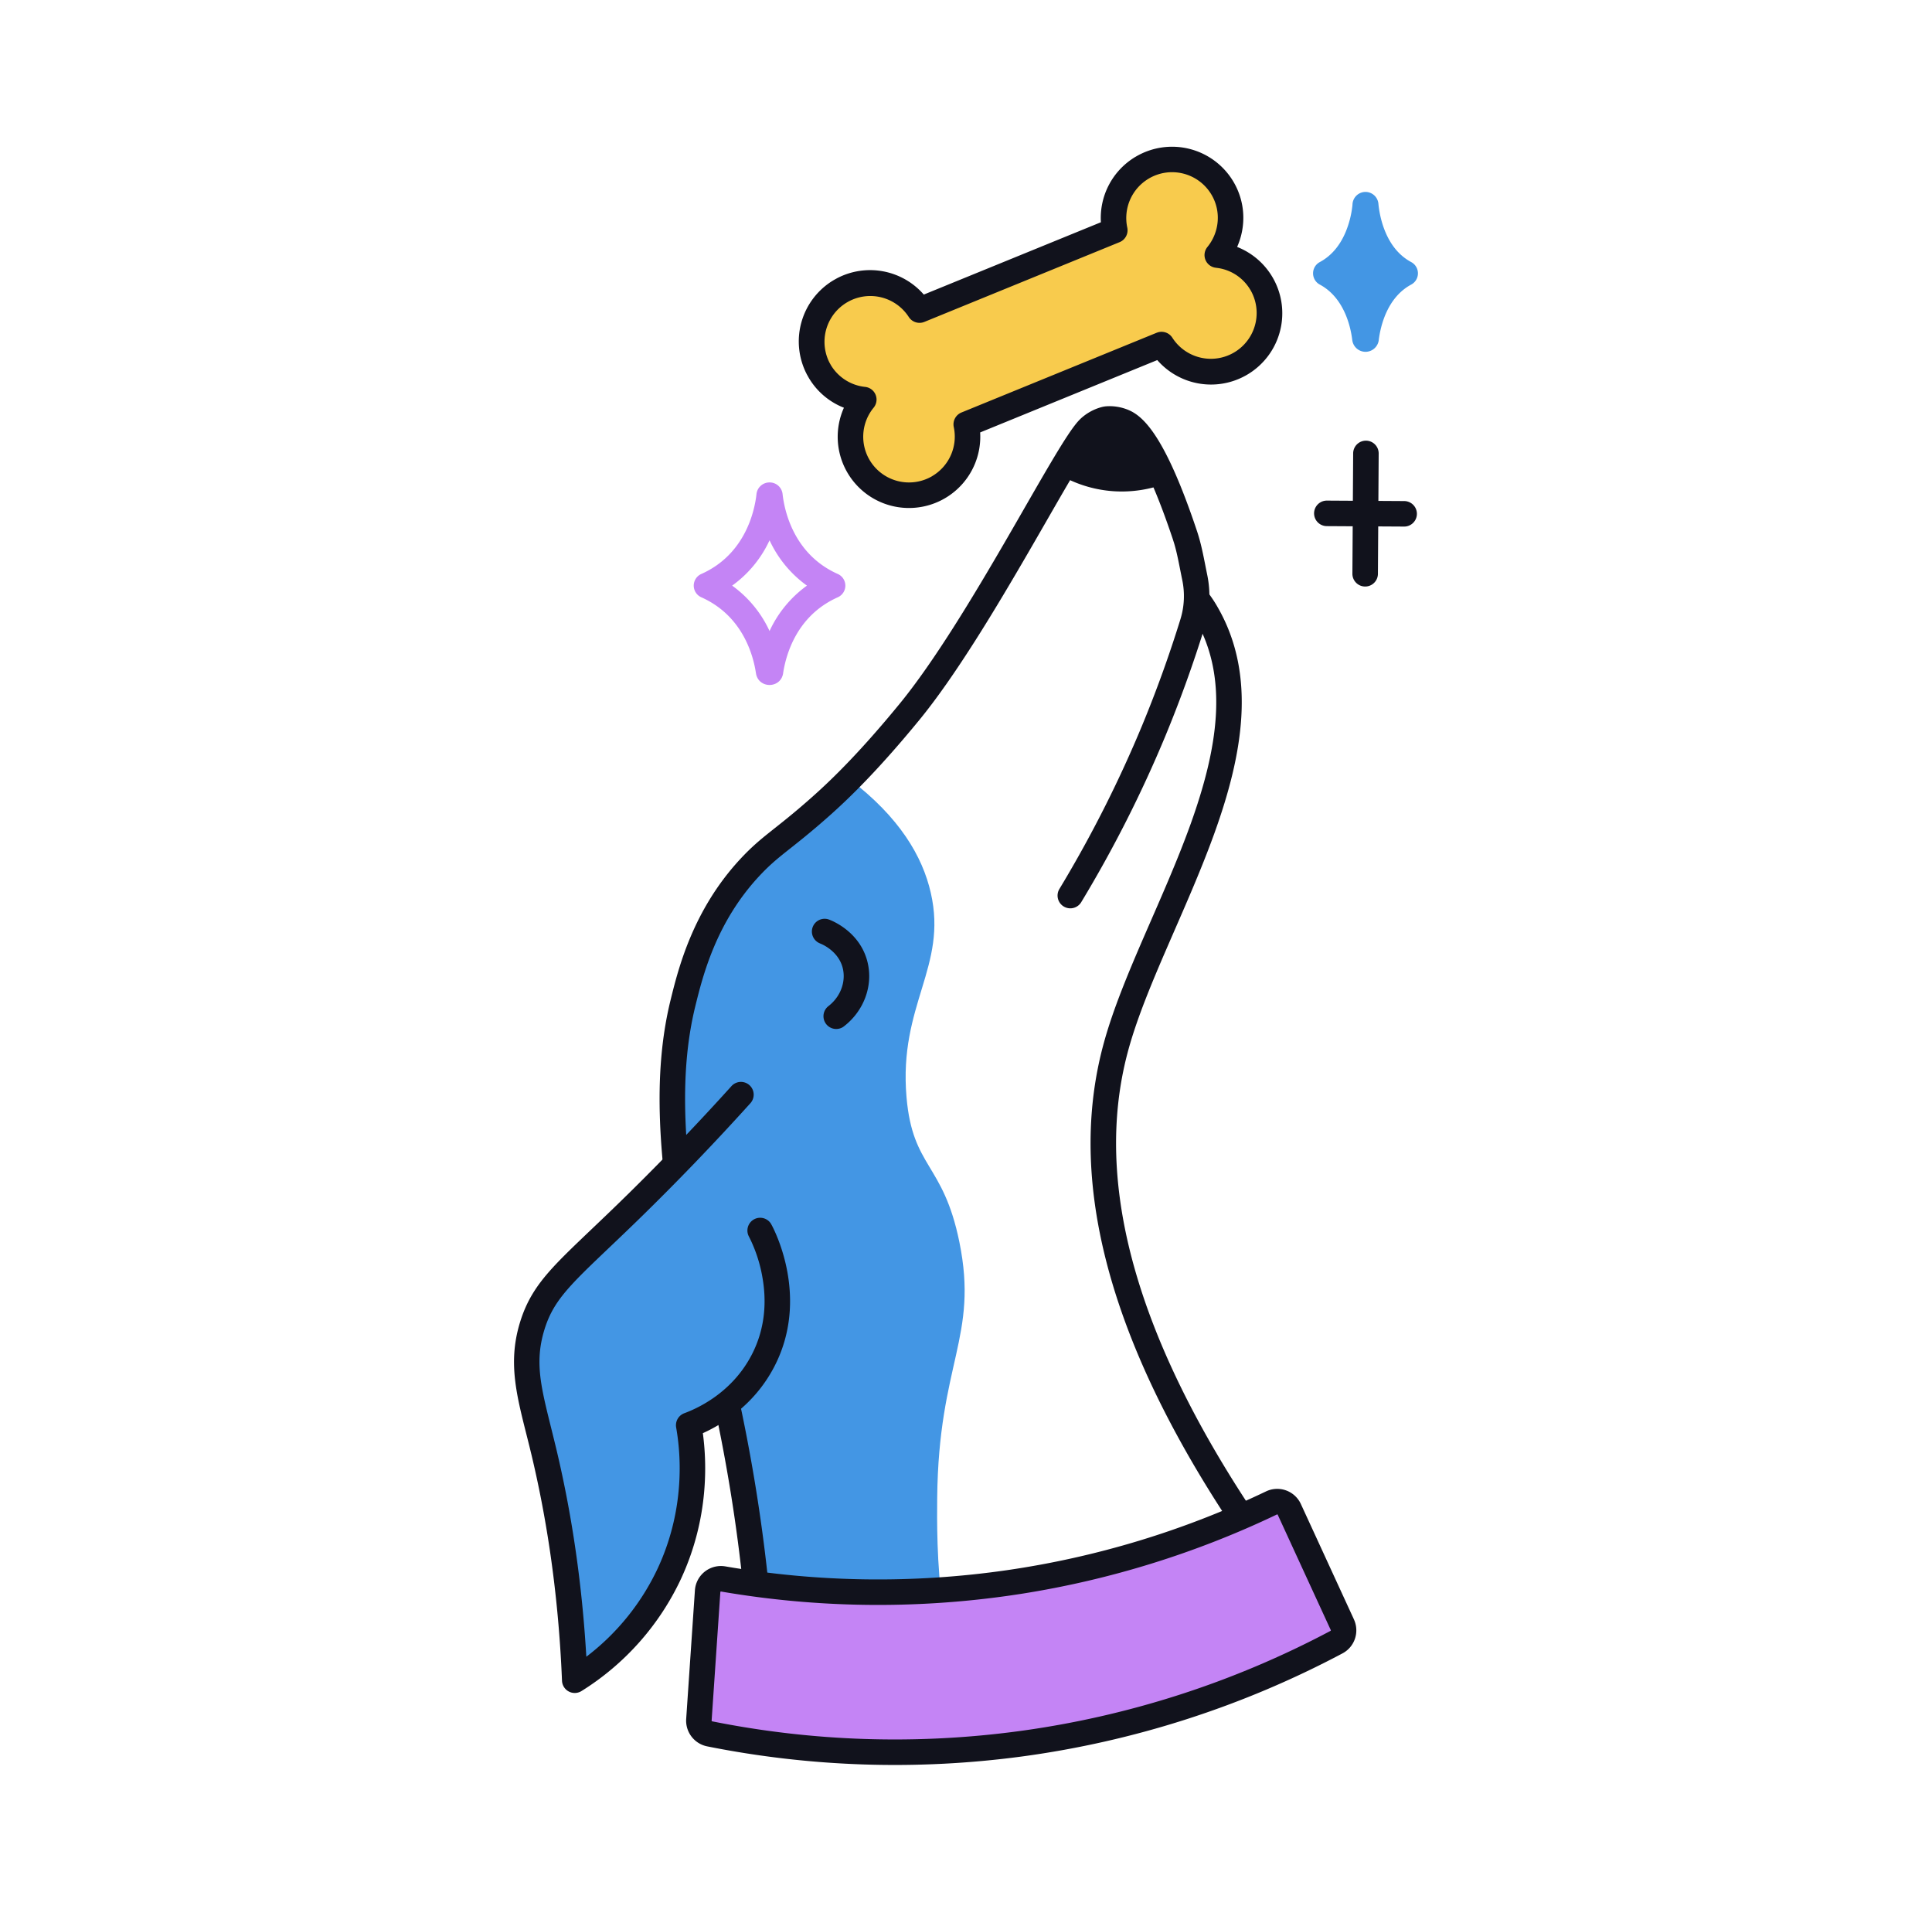 <svg xmlns="http://www.w3.org/2000/svg" width="101" height="100" fill="none"><path fill="#4396E4" d="M44.404 40.723c2.62 1.99 3.823 4.04 4.256 5.947.887 3.877-1.686 5.833-1.27 10.673.32 3.72 1.917 3.42 2.764 7.577 1.013 4.973-1.09 6.3-1.16 13.383-.02 2.06-.1 9.804 2.793 10.72 1.26.4 2.777-.596 4.077-1.813l-15.897 3.617c.167-8.147-.943-14.467-2.01-18.774-1.01-4.083-3.583-12.96-2.613-17.733.886-4.367 3.033-8.007 3.033-8.007 2-2.943 4.467-4.67 6.02-5.586z"/><path fill="#11121C" d="M62.297 30.932a.666.666 0 0 1 .932.145c.099.136.26.366.429.664 2.077 3.61 1.267 7.811-.167 11.797-.722 2.006-1.625 4.017-2.45 5.92-.833 1.919-1.585 3.725-2.042 5.376-1.56 5.644-.991 14.465 9.24 28.018a.667.667 0 0 1-1.064.803c-10.389-13.761-11.167-23.006-9.46-29.176.484-1.753 1.273-3.639 2.102-5.551.837-1.928 1.716-3.886 2.42-5.841 1.415-3.936 2.025-7.622.265-10.681l-.002-.003a6 6 0 0 0-.28-.443l-.068-.097-.038-.057a.667.667 0 0 1 .183-.874M42.49 48.445a.667.667 0 0 1 .8-.397l.065.022.108.045c.368.163 1.488.747 1.862 2.07l.031.12c.297 1.238-.207 2.55-1.24 3.343l-.056.04a.667.667 0 0 1-.756-1.096l.061-.05c.623-.515.871-1.309.677-1.994-.21-.742-.867-1.1-1.104-1.207l-.073-.03-.062-.03a.667.667 0 0 1-.313-.836m-6.528 17.07a.667.667 0 0 1 .83.448c2.497 8.357 3.382 15.428 3.689 20.554l.028.49v.001q.1 1.921.124 3.81a.666.666 0 1 1-1.333.018 96 96 0 0 0-.123-3.758c-.274-5.079-1.12-12.228-3.663-20.734a.667.667 0 0 1 .448-.83"/><path fill="#11121C" d="M58.151 21.234c.228.014.54.063.873.209.43.187.916.583 1.487 1.499.569.912 1.252 2.385 2.06 4.803.251.747.369 1.469.539 2.298a5.46 5.46 0 0 1-.127 2.718 66 66 0 0 1-2.057 5.701 65 65 0 0 1-4.412 8.71.667.667 0 0 1-1.141-.69l.272-.455a64 64 0 0 0 4.049-8.076 64 64 0 0 0 2.016-5.585 4.1 4.1 0 0 0 .094-2.055c-.161-.786-.254-1.342-.42-1.902l-.076-.24c-.794-2.373-1.438-3.736-1.928-4.521-.486-.78-.79-.94-.889-.983l-.002-.001a1.2 1.2 0 0 0-.54-.099l-.013.001-.013.003q-.041.01-.126.042a1.3 1.3 0 0 0-.395.25c-.077.072-.233.268-.474.632-.231.35-.51.805-.832 1.346-.644 1.085-1.43 2.473-2.31 3.99-1.744 3.007-3.84 6.504-5.734 8.814-2.007 2.447-3.517 3.957-4.73 5.03-.993.88-1.658 1.393-2.197 1.822-.533.424-.938.762-1.45 1.315-2.244 2.418-2.936 5.203-3.325 6.78-.904 3.684-.567 7.841.3 12.986a.667.667 0 0 1-1.314.222c-.872-5.169-1.255-9.559-.28-13.527.392-1.591 1.146-4.679 3.642-7.368.578-.624 1.043-1.01 1.596-1.45.547-.436 1.183-.926 2.144-1.778v-.001c1.154-1.02 2.616-2.478 4.583-4.877 1.815-2.213 3.86-5.615 5.612-8.638.869-1.498 1.668-2.91 2.316-4 .325-.548.617-1.025.867-1.402.238-.36.473-.683.68-.875l.002-.003a2.6 2.6 0 0 1 1.089-.6q.055-.014.09-.021l.032-.006.01-.002.008-.001c.001 0 .004.015.087.537l-.086-.538h.005l.096.631-.096-.631h.001l.002-.001h.005l.01-.002.03-.004.088-.007c.071-.004.168-.006.282 0"/><path fill="#11121C" d="M60.86 25.303c-.57.204-1.667.51-3.037.334a6.5 6.5 0 0 1-2.313-.757c.193-.603.6-1.573 1.503-2.433.34-.324.557-.524.853-.574.924-.15 2.09 1.274 2.997 3.43z"/><path fill="#4396E4" d="M38.733 57.217a131 131 0 0 1-5.923 6.15c-3.137 3.046-4.363 3.923-4.983 5.93-.67 2.17-.057 3.806.616 6.633.66 2.777 1.394 6.773 1.604 11.893a13.14 13.14 0 0 0 4.956-5.596c1.6-3.464 1.2-6.604 1-7.734.57-.21 2.674-1.063 3.867-3.336 1.723-3.274.023-6.557-.133-6.844"/><path fill="#11121C" d="M38.239 56.77a.666.666 0 1 1 .99.893 131 131 0 0 1-5.954 6.182c-1.598 1.55-2.65 2.495-3.408 3.326-.728.798-1.13 1.435-1.404 2.322-.564 1.829-.13 3.18.5 5.751l.129.531c.615 2.59 1.292 6.222 1.56 10.82a12.44 12.44 0 0 0 3.746-4.649c1.517-3.284 1.138-6.265.949-7.337a.67.67 0 0 1 .426-.741c.525-.194 2.431-.972 3.506-3.021h.001c.773-1.468.784-2.945.572-4.113a7.5 7.5 0 0 0-.7-2.101.667.667 0 0 1 1.134-.698l.035.059.055.103c.165.324.573 1.21.788 2.4.247 1.363.247 3.164-.704 4.97-1.064 2.027-2.78 3.02-3.717 3.443.199 1.475.34 4.404-1.134 7.596v.001a13.8 13.8 0 0 1-5.21 5.882.667.667 0 0 1-1.019-.538c-.207-5.07-.933-9.023-1.585-11.767l-.122-.502c-.61-2.461-1.175-4.242-.483-6.482.346-1.12.868-1.924 1.692-2.828.794-.87 1.924-1.888 3.463-3.384l.566-.553a131 131 0 0 0 5.328-5.565"/><path fill="#C484F5" d="M36.537 89.89a.705.705 0 0 0 .566.737 49.3 49.3 0 0 0 16.22.523 49.3 49.3 0 0 0 16.544-5.317.7.7 0 0 0 .306-.913q-1.384-3.012-2.77-6.023a.696.696 0 0 0-.933-.34 47.7 47.7 0 0 1-13.747 4.176 47.8 47.8 0 0 1-14.916-.203.697.697 0 0 0-.814.643l-.456 6.72z"/><path fill="#11121C" d="M66.18 77.956a1.36 1.36 0 0 1 1.797.598l.031.063v.001q.694 1.505 1.386 3.012l1.385 3.011.026.062c.26.644 0 1.39-.629 1.72a50 50 0 0 1-16.764 5.388 50 50 0 0 1-16.44-.53 1.37 1.37 0 0 1-1.1-1.435l.456-6.718a1.363 1.363 0 0 1 1.59-1.255h.001a47.1 47.1 0 0 0 14.709.2 47 47 0 0 0 13.552-4.117m.581 1.2-.003.002a48.4 48.4 0 0 1-13.386 4.152l-.554.083a48.5 48.5 0 0 1-15.124-.206.03.03 0 0 0-.036.03v.002l-.456 6.716c0 .015.01.033.033.038a48.6 48.6 0 0 0 16 .516 48.6 48.6 0 0 0 16.319-5.244l.002-.002.01-.006.004-.01a.04.04 0 0 0-.002-.028l-1.386-3.012-1.384-3.01a.04.04 0 0 0-.021-.02q-.007-.003-.01-.002z"/><path fill="#F8CB4D" d="M63.637 13.333a3.06 3.06 0 0 0 .27-3.496 3.06 3.06 0 0 0-5.627 2.203l-10.21 4.17a3.06 3.06 0 1 0-2.913 4.677 3.055 3.055 0 0 0-.27 3.496 3.06 3.06 0 0 0 5.626-2.203l10.21-4.17a3.06 3.06 0 1 0 2.913-4.677"/><path fill="#11121C" d="M59.374 8.19a3.727 3.727 0 0 1 5.106 1.307c.64 1.08.666 2.348.194 3.41a3.726 3.726 0 1 1-4.175 5.914l-9.259 3.782a3.727 3.727 0 0 1-6.928 2.12 3.71 3.71 0 0 1-.194-3.411 3.7 3.7 0 0 1-1.838-1.565l-.094-.167a3.727 3.727 0 0 1 1.4-4.94l.166-.093a3.725 3.725 0 0 1 4.542.85l9.258-3.78a3.72 3.72 0 0 1 1.822-3.428m3.959 1.986a2.393 2.393 0 0 0-3.28-.84l-.001.001a2.395 2.395 0 0 0-1.12 2.564.67.67 0 0 1-.4.756l-10.21 4.17a.67.67 0 0 1-.816-.261 2.394 2.394 0 0 0-4.14 2.393l.06.107v.002a2.38 2.38 0 0 0 1.802 1.156.666.666 0 0 1 .444 1.085 2.39 2.39 0 0 0-.26 2.65l.048.085a2.394 2.394 0 0 0 3.28.84v-.002a2.395 2.395 0 0 0 1.12-2.563.67.67 0 0 1 .4-.756l10.21-4.17.058-.02a.67.67 0 0 1 .759.28 2.393 2.393 0 0 0 4.08-2.5h-.001a2.37 2.37 0 0 0-1.665-1.138l-.181-.025a.667.667 0 0 1-.4-1.079c.62-.76.737-1.85.213-2.735"/><path fill="#C484F5" d="M40.23 25.216a.68.68 0 0 1 .682.612c.088.799.546 3.132 2.886 4.173a.667.667 0 0 1 0 1.218c-2.159.962-2.716 3.019-2.859 3.973l-.002.017c-.14.791-1.274.791-1.414 0l-.003-.017c-.142-.954-.7-3.011-2.858-3.973a.667.667 0 0 1 0-1.218c2.34-1.04 2.798-3.375 2.885-4.174a.683.683 0 0 1 .683-.611m0 3.025a6.03 6.03 0 0 1-1.955 2.369 6.04 6.04 0 0 1 1.955 2.373 6.04 6.04 0 0 1 1.955-2.373 6.03 6.03 0 0 1-1.955-2.37"/><path fill="#11121C" d="M71.411 23.033a.667.667 0 0 1 .663.671l-.04 6.29a.667.667 0 0 1-1.334-.008l.04-6.29a.667.667 0 0 1 .671-.663"/><path fill="#11121C" d="M73.417 26.19a.667.667 0 0 1 .06 1.33l-.068.003-4.05-.023-.068-.004a.667.667 0 0 1 .076-1.33z"/><path fill="#4396E4" d="M71.373 10.713c-.057.647-.373 2.667-2.063 3.574 1.56.836 1.95 2.623 2.043 3.403.007.043.057.043.063 0 .097-.78.484-2.567 2.044-3.403-1.69-.907-2.004-2.927-2.064-3.574 0-.02-.023-.02-.026 0z"/><path fill="#4396E4" d="M71.385 10.032a.68.68 0 0 1 .675.62c.027.287.111.878.371 1.49.259.61.674 1.198 1.344 1.557a.667.667 0 0 1 0 1.175c-1.248.67-1.603 2.146-1.697 2.898l-.002.02a.7.7 0 0 1-.69.597.7.7 0 0 1-.691-.598l-.003-.022c-.09-.747-.448-2.225-1.697-2.895a.667.667 0 0 1 0-1.175c.67-.36 1.087-.948 1.346-1.558a5 5 0 0 0 .363-1.437q0-.05.009-.1a.68.68 0 0 1 .672-.572m0 3.015a4.5 4.5 0 0 1-.935 1.24c.407.374.71.806.936 1.239a4.5 4.5 0 0 1 .935-1.24 4.5 4.5 0 0 1-.936-1.239"/></svg>